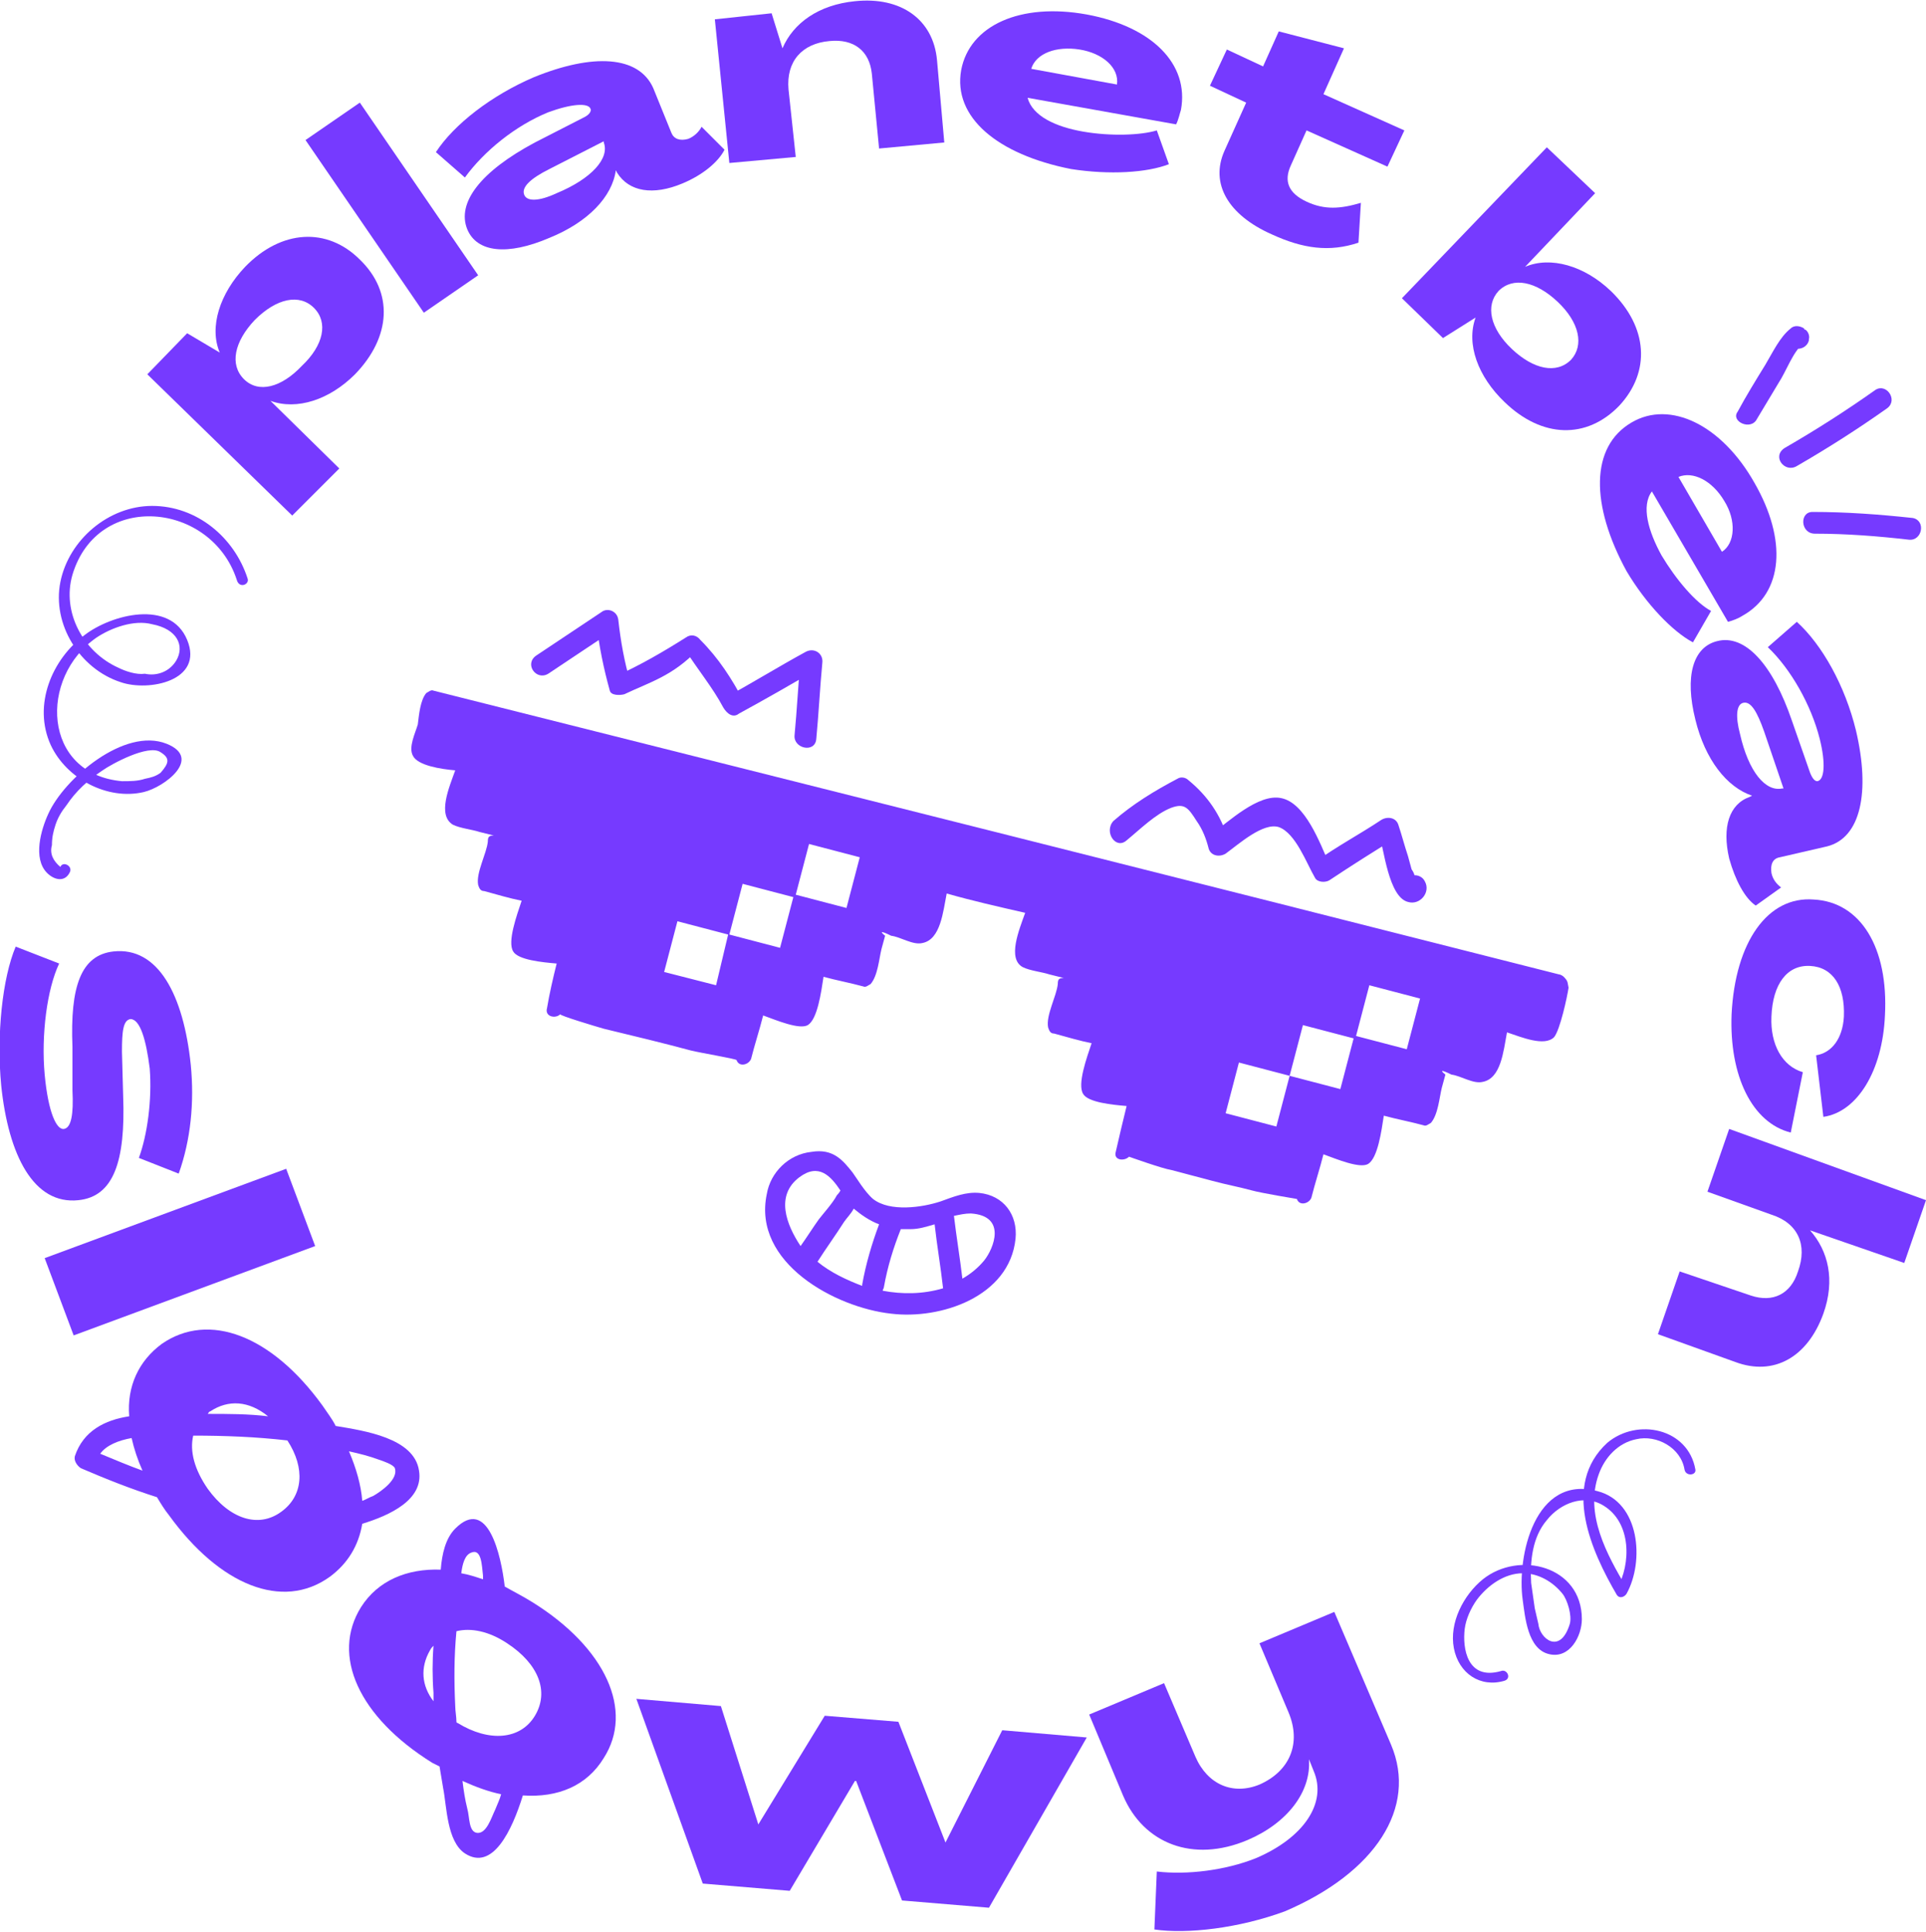 <?xml version="1.0" encoding="utf-8"?>
<!-- Generator: Adobe Illustrator 24.3.0, SVG Export Plug-In . SVG Version: 6.00 Build 0)  -->
<svg version="1.1" id="Layer_1" xmlns="http://www.w3.org/2000/svg" xmlns:xlink="http://www.w3.org/1999/xlink" x="0px" y="0px"
	 viewBox="0 0 159.5 160" style="enable-background:new 0 0 159.5 160;" xml:space="preserve">
<style type="text/css">
	.st0{fill:#763AFF;}
</style>
<g>
	<g>
		<g>
			<g>
				<path class="st0" d="M129.5,80.9c-0.1-0.1-0.3-0.2-0.4-0.2C98,72.8,66.9,65,35.9,57.2c-0.2-0.1-0.4,0.1-0.6,0.2
					c-0.5,0.6-0.6,1.8-0.7,2.6c-0.2,0.7-0.8,1.9-0.4,2.6c0.4,0.8,2.3,1.1,3.5,1.2c-0.5,1.4-1.5,3.7-0.2,4.5c0.6,0.3,1.6,0.4,2.2,0.6
					c0.4,0.1,0.8,0.2,1.2,0.3c-0.4,0-0.5,0.1-0.5,0.5c-0.1,1-1,2.6-0.8,3.6c0.1,0.3,0.2,0.5,0.5,0.5c1.1,0.3,2.1,0.6,3.1,0.8
					c-0.4,1.2-1.2,3.4-0.7,4.2c0.4,0.7,2.4,0.9,3.6,1c-0.3,1.2-0.6,2.5-0.8,3.7c-0.2,0.7,0.7,0.9,1.1,0.5c-0.1,0.1,2.9,1,3.6,1.2
					c1.2,0.3,2.5,0.6,3.7,0.9c1.2,0.3,2.4,0.6,3.5,0.9c0.8,0.2,3.8,0.7,3.8,0.8c0.2,0.6,1,0.4,1.2-0.1c0.3-1.2,0.7-2.4,1-3.6
					c1.1,0.4,3,1.2,3.7,0.8c0.8-0.5,1.1-2.7,1.3-4c1.1,0.3,2.2,0.5,3.3,0.8c0.2,0.1,0.4-0.1,0.6-0.2c0.6-0.7,0.7-2.1,0.9-2.9
					c0.1-0.4,0.2-0.7,0.3-1.1c-0.5-0.4-0.3-0.4,0.5,0c0.8,0.1,1.8,0.8,2.6,0.6c1.5-0.3,1.7-2.6,2-4.1c2.1,0.6,4.3,1.1,6.5,1.6
					c-0.5,1.4-1.5,3.8-0.2,4.5c0.6,0.3,1.6,0.4,2.2,0.6c0.4,0.1,0.8,0.2,1.2,0.3c-0.4,0-0.5,0.1-0.5,0.5c-0.1,1-1,2.6-0.8,3.6
					c0.1,0.3,0.2,0.5,0.5,0.5c1.1,0.3,2.1,0.6,3.1,0.8c-0.4,1.2-1.2,3.4-0.7,4.2c0.4,0.7,2.4,0.9,3.6,1c-0.3,1.2-0.6,2.5-0.9,3.8
					c-0.2,0.7,0.7,0.8,1.1,0.4c0,0,2.8,1,3.5,1.1c1.1,0.3,2.3,0.6,3.4,0.9c1.1,0.3,2.2,0.5,3.3,0.8c0.7,0.2,3.7,0.7,3.7,0.7
					c0.2,0.6,1,0.4,1.2-0.1c0.3-1.2,0.7-2.4,1-3.6c1.1,0.4,3,1.2,3.7,0.8c0.8-0.5,1.1-2.7,1.3-4c1.1,0.3,2.2,0.5,3.3,0.8
					c0.2,0.1,0.4-0.1,0.6-0.2c0.6-0.7,0.7-2.1,0.9-2.9c0.1-0.4,0.2-0.7,0.3-1.1c-0.5-0.4-0.3-0.4,0.5,0c0.8,0.1,1.8,0.8,2.6,0.6
					c1.5-0.3,1.7-2.5,2-4.1c1.2,0.4,3.1,1.2,3.9,0.4c0.5-0.6,1.1-3.4,1.2-4.1C129.8,81.4,129.9,81.3,129.5,80.9z M59.3,81.6L55,80.5
					l1.1-4.2l4.2,1.1L59.3,81.6z M64.6,78.5l-4.2-1.1l1.1-4.2l4.2,1.1L64.6,78.5z M70.1,75.2l-4.2-1.1l1.1-4.2l4.2,1.1L70.1,75.2z
					 M105.7,93.3l-4.2-1.1l1.1-4.2l4.2,1.1L105.7,93.3z M106.8,89.1l1.1-4.2l4.2,1.1l-1.1,4.2 M116.5,86.9l-4.2-1.1l1.1-4.2l4.2,1.1
					L116.5,86.9z"/>
			</g>
		</g>
	</g>
	<g>
		<g>
			<path class="st0" d="M12.2,31l3.3-3.4l2.7,1.6l0,0c-0.9-2.1,0-4.9,2.1-7.1c3-3.1,6.8-3.3,9.5-0.6c2.8,2.7,2.6,6.4-0.4,9.5
				c-2.1,2.1-4.8,3-7,2.2l0,0l5.7,5.6l-3.9,3.9L12.2,31z M26,25.5c-1.2-1.2-3.1-0.8-4.9,1c-1.7,1.8-2.1,3.7-0.9,4.9s3.1,0.7,4.8-1.1
				C26.8,28.6,27.2,26.7,26,25.5z"/>
			<path class="st0" d="M25.3,11.6l4.5-3.1l9.8,14.3l-4.5,3.1L25.3,11.6z"/>
			<path class="st0" d="M38.7,19c-0.9-2.2,1.1-4.8,5.6-7.2l4.1-2.1C48.8,9.5,49,9.2,48.9,9c-0.2-0.5-1.6-0.4-3.5,0.3
				c-2.7,1.1-5.3,3.2-6.9,5.4l-2.4-2.1c1.5-2.3,4.6-4.7,8.1-6.2c4.9-2,8.7-1.8,9.9,0.9l1.5,3.7c0.2,0.5,0.7,0.7,1.4,0.5
				c0.5-0.2,0.9-0.6,1.1-1l1.9,1.9c-0.5,1-1.8,2.1-3.5,2.8c-2.4,1-4.4,0.7-5.4-0.9L51,14.1l0,0c-0.3,2.2-2.3,4.3-5.5,5.6
				C42,21.2,39.5,20.9,38.7,19z M50,11.8l0-0.1L45.5,14c-1.6,0.8-2.3,1.5-2.1,2.1c0.2,0.6,1.2,0.6,2.7-0.1
				C49,14.8,50.5,13.1,50,11.8z"/>
			<path class="st0" d="M77.6,5l0.6,6.8l-5.4,0.5l-0.6-6.2c-0.2-1.9-1.5-2.9-3.5-2.7c-2.3,0.2-3.6,1.7-3.4,4l0.6,5.6l-5.5,0.5
				L59.2,1.6l4.7-0.5L64.8,4l0,0c0.9-2.1,3-3.6,6-3.9C74.6-0.3,77.3,1.6,77.6,5z"/>
			<path class="st0" d="M79.6,5.8c0.7-3.7,4.9-5.6,10.4-4.6c5.4,1,8.5,4.1,7.8,7.9c-0.1,0.3-0.2,0.8-0.4,1.2L85.1,8.1
				c0.4,1.5,2.3,2.4,4.6,2.8c2.3,0.4,4.8,0.3,6.1-0.1l1,2.8c-1.8,0.7-4.9,0.9-8.1,0.4C82.6,12.8,78.9,9.7,79.6,5.8z M92.5,7
				c0.2-1.4-1.2-2.6-3.1-2.9c-1.9-0.3-3.6,0.3-4,1.6L92.5,7z"/>
			<path class="st0" d="M101.4,12.5l1.8-4l-3-1.4l1.4-3l3,1.4l1.3-2.9l5.4,1.4l-1.7,3.8l6.7,3l-1.4,3l-6.7-3l-1.3,2.9
				c-0.6,1.3-0.2,2.3,1.3,3c1.5,0.7,2.8,0.6,4.5,0.1l-0.2,3.3c-2.4,0.8-4.6,0.5-7.2-0.7C101.7,17.8,100.2,15.2,101.4,12.5z"/>
			<path class="st0" d="M122.2,26.3L122.2,26.3l-2.7,1.7l-3.4-3.3l12-12.5l4,3.8l-5.8,6.1l0,0c2.1-0.9,4.9-0.1,7.1,2
				c3.1,3,3.3,6.7,0.7,9.5c-2.7,2.8-6.4,2.7-9.5-0.3C122.4,31.2,121.4,28.5,122.2,26.3z M130.1,29.8c1.1-1.2,0.7-3.1-1.1-4.8
				c-1.8-1.7-3.7-2.1-4.9-0.9c-1.1,1.2-0.7,3.1,1.1,4.8C127,30.6,128.9,31,130.1,29.8z"/>
			<path class="st0" d="M135.1,35c3.2-1.9,7.5,0.2,10.2,5c2.7,4.7,2.4,9.1-1,11c-0.3,0.2-0.8,0.4-1.2,0.5l-6.3-10.8
				c-0.9,1.2-0.3,3.3,0.8,5.3c1.2,2,2.8,3.9,4.1,4.6l-1.5,2.6c-1.7-0.9-3.9-3.2-5.5-5.9C131.7,41.8,131.7,37,135.1,35z M142.6,45.7
				c1.1-0.7,1.2-2.6,0.2-4.2c-1-1.7-2.6-2.5-3.8-2L142.6,45.7z"/>
			<path class="st0" d="M142.2,53.1c2.3-0.6,4.6,1.9,6.2,6.6l1.5,4.3c0.2,0.5,0.4,0.7,0.6,0.7c0.6-0.1,0.7-1.5,0.2-3.5
				c-0.7-2.8-2.4-5.8-4.3-7.6l2.4-2.1c2.1,1.9,4,5.3,4.9,9c1.2,5.1,0.4,8.9-2.4,9.6l-3.9,0.9c-0.6,0.1-0.8,0.6-0.7,1.3
				c0.1,0.5,0.4,0.9,0.8,1.2l-2.1,1.5c-0.9-0.6-1.7-2.1-2.2-3.9c-0.6-2.6,0-4.5,1.7-5.1l0.2-0.1l0,0c-2.1-0.7-3.9-3-4.7-6.3
				C139.5,56,140.2,53.6,142.2,53.1z M147.6,65.3l0.1,0l-1.6-4.7c-0.6-1.7-1.1-2.5-1.7-2.4c-0.6,0.1-0.7,1.1-0.3,2.6
				C144.8,63.9,146.2,65.6,147.6,65.3z"/>
			<path class="st0" d="M150.2,74.5c3.9,0.2,6.2,4,5.9,9.6c-0.2,4.6-2.3,8-5.1,8.4l-0.6-5.1c1.3-0.2,2.2-1.4,2.3-3.2
				c0.1-2.5-0.9-4.1-2.8-4.2c-1.9-0.1-3.1,1.5-3.2,4.2c-0.1,2.3,0.9,4.1,2.6,4.6l-1,5c-3.2-0.8-5.1-4.7-4.9-9.8
				C143.7,78,146.4,74.2,150.2,74.5z"/>
			<path class="st0" d="M159.5,99.4l-1.8,5.2l-7.8-2.7l0,0c1.5,1.7,2.1,4.1,1.1,6.9c-1.3,3.6-4.1,5.2-7.3,4l-6.4-2.3l1.8-5.2l5.9,2
				c1.8,0.6,3.3-0.1,3.9-2c0.8-2.2,0-4-2.2-4.7l-5.3-1.9l1.8-5.2L159.5,99.4z"/>
		</g>
		<g>
			<path class="st0" d="M1.3,78.4l3.6,1.4c-1,2.1-1.5,5.9-1.2,9.2c0.3,3.2,1,4.6,1.6,4.5c0.6-0.1,0.8-1.2,0.7-3.2L6,86.7
				c-0.2-5,0.7-7.6,3.4-7.9c3.7-0.4,5.8,3.6,6.4,9.4c0.3,3.1,0,6.2-1,9l-3.3-1.3c0.7-1.9,1.1-4.8,0.9-7.4c-0.3-2.4-0.8-4.1-1.6-4.1
				c-0.6,0.1-0.7,1-0.7,2.7l0.1,3.7c0.2,5.4-0.8,8.3-3.7,8.6c-3.7,0.4-5.8-3.7-6.4-9.5C-0.3,85.7,0.2,81,1.3,78.4z"/>
			<path class="st0" d="M23.7,96.8l2.4,6.4l-20,7.4l-2.4-6.4L23.7,96.8z"/>
			<path class="st0" d="M52.7,140.7l7,0.6l3.1,9.8l0,0l5.5-9l6.1,0.5l3.9,10l0,0l4.7-9.3l7,0.6l-8.1,14.1l-7.2-0.6l-3.8-9.9l-0.1,0
				l-5.4,9.1l-7.2-0.6L52.7,140.7z"/>
			<path class="st0" d="M95.6,159.8l0.2-4.8c2.5,0.3,5.7-0.1,8.2-1.1c4-1.7,5.9-4.6,4.8-7.2l-0.4-1l0,0c0.2,2.7-1.8,5.3-5.1,6.7
				c-4.5,1.9-8.6,0.3-10.3-3.7l-2.8-6.7l6.2-2.6l2.6,6.1c1,2.3,3.1,3.2,5.3,2.3c2.5-1.1,3.5-3.4,2.4-6l-2.4-5.7l6.2-2.6l4.7,11
				c2.2,5.2-1.3,10.6-8.8,13.8C102.6,159.7,98.3,160.2,95.6,159.8z"/>
		</g>
	</g>
	<path class="st0" d="M84.1,102.6c0.2-2-1-3.6-3-3.8c-1.1-0.1-2.1,0.3-3.2,0.7c-1.5,0.5-4.2,0.9-5.6-0.2c-0.7-0.6-1.4-1.8-1.7-2.2
		c-0.8-1-1.6-2-3.4-1.7c-1.9,0.2-3.4,1.7-3.7,3.5c-1.2,5.7,5.7,9.4,10.3,9.9C77.9,109.3,83.6,107.4,84.1,102.6z M72.8,101.4
		c-0.6,1.6-1.1,3.3-1.4,5c0,0,0,0.1,0,0.1c-1.3-0.5-2.6-1.1-3.7-2c0.7-1.1,1.5-2.2,2.2-3.3c0.2-0.3,0.6-0.7,0.8-1.1
		C71.3,100.6,72,101.1,72.8,101.4z M66.2,97.5c1.6-1.2,2.6-0.1,3.4,1.1c-0.1,0.2-0.3,0.4-0.3,0.4c-0.3,0.6-1.2,1.6-1.5,2
		c-0.5,0.7-1,1.5-1.5,2.2C65.1,101.4,64.2,99,66.2,97.5z M73.1,106.9c0-0.1,0.1-0.2,0.1-0.3c0.3-1.7,0.8-3.3,1.4-4.8
		c0.3,0,0.5,0,0.8,0c0.7,0,1.3-0.2,2-0.4c0.2,1.8,0.5,3.5,0.7,5.3C76.4,107.2,74.7,107.2,73.1,106.9z M81.5,104.4
		c-0.5,0.6-1.1,1.1-1.8,1.5c-0.2-1.7-0.5-3.5-0.7-5.2c0.5-0.1,0.9-0.2,1.4-0.2C83.4,100.7,82.3,103.4,81.5,104.4z"/>
	<g>
		<g>
			<path class="st0" d="M140.4,121.7c-0.6-3.4-4.8-4.3-7.3-2.2c-3.8,3.5-1.3,9,0.8,12.6c0.2,0.3,0.6,0.2,0.8-0.1
				c1.5-2.7,1.1-7.6-2.4-8.5c-5.2-1.4-6.7,5.4-6.2,9c0.2,1.4,0.4,4.1,2.2,4.5c1.7,0.4,2.7-1.5,2.7-2.9c0-4.4-5.2-5.7-8.2-3.3
				c-1.6,1.3-2.8,3.6-2.4,5.7c0.4,2.1,2.2,3.3,4.2,2.7c0.6-0.2,0.2-1-0.3-0.8c-2.8,0.8-3.2-1.9-3-3.5c0.1-0.8,0.5-1.7,1-2.4
				c0.9-1.2,2.3-2.2,3.8-2.2c1.3,0,2.5,0.7,3.3,1.7c0.4,0.5,0.8,1.8,0.6,2.5c-0.8,2.6-2.5,1.2-2.6,0c-0.1-0.4-0.2-0.9-0.3-1.3
				c-0.1-0.7-0.2-1.4-0.3-2.1c-0.1-1.8,0.1-3.8,1.3-5.2c1.1-1.4,3.1-2.2,4.7-1.2c2.3,1.4,2.3,4.8,1.1,6.9c0.3,0,0.5,0,0.8-0.1
				c-1.6-2.7-3.5-6.1-2.3-9.4c0.5-1.4,1.6-2.6,3.1-2.9c1.7-0.4,3.7,0.7,4,2.5C139.6,122.3,140.5,122.2,140.4,121.7L140.4,121.7z"/>
		</g>
		<g>
			<path class="st0" d="M20.5,47.9c-1.1-3.4-4.2-6-7.9-6c-3.6,0-6.9,2.8-7.6,6.3c-0.7,3.5,1.6,7.2,5,8.3c2.3,0.8,6.9-0.1,5.5-3.5
				c-1.4-3.4-6.3-2.1-8.5-0.4c-2.7,2-4.3,5.8-2.8,9.1c1.3,2.8,4.7,4.6,7.7,3.9c1.7-0.4,4.9-2.8,1.9-4c-3.5-1.4-8.5,2.9-9.8,5.8
				c-0.6,1.3-1.3,3.7-0.1,4.9c0.6,0.6,1.5,0.8,1.9-0.1c0.2-0.5-0.6-0.9-0.8-0.4c-0.6-0.5-0.9-1.1-0.7-1.8c0-0.6,0.1-1.1,0.3-1.7
				c0.2-0.6,0.5-1.1,0.9-1.6c0.8-1.2,1.8-2.1,3-2.9c0.7-0.5,3.8-2.2,4.8-1.5c0.8,0.5,0.7,0.9,0,1.7c-0.4,0.3-0.8,0.4-1.3,0.5
				c-0.6,0.2-1.2,0.2-1.9,0.2c-6.6-0.6-6.9-8.6-2.1-11.9c1.2-0.8,3.1-1.5,4.6-1.1c2.1,0.4,2.7,1.8,2,3c-0.6,1-1.7,1.3-2.6,1.1
				c-0.7,0.1-1.6-0.2-2.2-0.5c-2.9-1.3-4.7-4.6-3.8-7.7c2.1-7,11.5-6,13.6,0.4C19.8,48.8,20.7,48.4,20.5,47.9L20.5,47.9z"/>
		</g>
		<path class="st0" d="M34.7,121.8c-0.4-2.7-4.5-3.3-6.9-3.7c-0.3-0.6-0.7-1.1-1.1-1.7c-4.2-5.8-9.4-7.8-13.3-5.1
			c-1.9,1.4-2.9,3.5-2.7,6c-2,0.3-3.8,1.2-4.5,3.3c-0.1,0.4,0.2,0.8,0.5,1c2.1,0.9,4.1,1.7,6.3,2.4c0.3,0.5,0.6,1,1,1.5
			c4.2,5.8,9.4,7.9,13.3,5.1c1.5-1.1,2.4-2.6,2.7-4.4C32.3,125.5,35.1,124.2,34.7,121.8z M17.4,116.9c1.5-1,3.2-0.9,4.8,0.4
			c-1.6-0.2-3.3-0.2-5-0.2C17.3,117,17.3,116.9,17.4,116.9z M8.3,120.4c0.5-0.7,1.5-1.1,2.6-1.3c0.2,0.9,0.5,1.8,0.9,2.7
			C10.7,121.4,9.5,120.9,8.3,120.4z M23.3,125.2c-1.9,1.4-4.3,0.6-6.1-1.9c-1.1-1.6-1.5-3.1-1.2-4.4c2.6,0,5.2,0.1,7.8,0.4
			c0,0,0,0,0,0C25.3,121.6,25.1,123.9,23.3,125.2z M30.9,123.9c-0.3,0.1-0.6,0.3-0.9,0.4c-0.1-1.3-0.5-2.7-1.1-4.1
			c0.9,0.2,1.7,0.4,2.5,0.7c0.3,0.1,1.2,0.4,1.3,0.7C33,122.5,31.6,123.5,30.9,123.9z"/>
		<path class="st0" d="M44.1,132.7c-0.8-0.5-1.6-0.9-2.3-1.3c-0.3-2.6-1.4-7.5-4.1-4.8c-0.8,0.8-1.1,2.1-1.2,3.4
			c-2.8-0.1-5.2,0.9-6.6,3.1c-2.5,4-0.2,9.1,5.9,12.9c0.2,0.1,0.4,0.2,0.6,0.3c0.1,0.6,0.2,1.2,0.3,1.8c0.3,1.5,0.3,4.4,1.8,5.4
			c2.3,1.5,3.9-1.9,4.8-4.8c2.9,0.2,5.3-0.8,6.7-3.1C52.5,141.7,50.2,136.5,44.1,132.7z M35.6,136.7c0.1-0.2,0.2-0.3,0.3-0.4
			c-0.1,1.3-0.1,2.6,0,3.9c0,0.2,0,0.5,0,0.7C34.9,139.6,34.8,138.1,35.6,136.7z M39,128.6c0.9-0.4,0.9,1.1,1,1.9c0,0.1,0,0.2,0,0.3
			c-0.6-0.2-1.2-0.4-1.8-0.5C38.3,129.5,38.5,128.8,39,128.6z M41,149.9c-0.3,0.6-0.7,2-1.5,1.9c-0.7-0.1-0.6-1.3-0.8-2
			c-0.2-0.8-0.3-1.5-0.4-2.3c1.1,0.5,2.2,0.9,3.2,1.1C41.4,149,41.2,149.4,41,149.9z M44.3,142.1c-1.2,2-3.8,2.2-6.4,0.6
			c0,0-0.1,0-0.1-0.1c0-0.4-0.1-0.9-0.1-1.3c-0.1-2.1-0.1-4.1,0.1-6.2c1.2-0.3,2.7,0,4.2,1C44.6,137.8,45.5,140.1,44.3,142.1z"/>
		<g>
			<path class="st0" d="M148.8,38.6c2.6-1.5,5.1-3.1,7.5-4.8c0.9-0.7-0.1-2.1-1-1.5c-2.4,1.7-4.9,3.3-7.5,4.8
				C146.7,37.8,147.8,39.2,148.8,38.6L148.8,38.6z"/>
		</g>
		<g>
			<path class="st0" d="M145.5,34.7c0.6-1,1.2-2,1.8-3c0.6-0.9,1.2-2.6,2-3.2c-0.4,0-0.7,0-1.1,0c0,0,0.1,0,0.1,0.1
				c-0.1-0.3-0.2-0.6-0.3-0.8c0,0,0,0.1,0,0.1c-0.3,1.1,1.5,1.4,1.8,0.3c0,0,0-0.1,0-0.1c0.1-0.3-0.1-0.7-0.3-0.8c0,0-0.1,0-0.1-0.1
				c-0.3-0.2-0.8-0.3-1.1,0c-0.9,0.7-1.5,2-2.1,3c-0.8,1.3-1.6,2.6-2.3,3.9C143.3,34.9,145,35.7,145.5,34.7L145.5,34.7z"/>
		</g>
		<g>
			<path class="st0" d="M150.3,44.2c2.6,0,5.2,0.2,7.8,0.5c1.1,0.1,1.4-1.6,0.3-1.8c-2.8-0.3-5.5-0.5-8.3-0.5
				C149,42.4,149.1,44.2,150.3,44.2L150.3,44.2z"/>
		</g>
	</g>
	<g>
		<path class="st0" d="M45.4,55.8c1.8-1.2,3.6-2.4,5.4-3.6c-0.5-0.2-0.9-0.4-1.4-0.6c0.2,1.9,0.6,3.8,1.1,5.6
			c0.1,0.4,0.8,0.4,1.2,0.3c2.1-1,4-1.5,6.1-3.7c-0.4-0.1-0.8-0.1-1.2-0.2c1.2,1.9,2.4,3.3,3.3,5c0.3,0.5,0.8,0.9,1.3,0.5
			c2.2-1.2,4.3-2.4,6.5-3.7c-0.5-0.3-0.9-0.6-1.4-0.8c-0.2,2.1-0.3,4.2-0.5,6.3c-0.1,1.1,1.7,1.5,1.8,0.3c0.2-2.1,0.3-4.2,0.5-6.3
			c0.1-0.8-0.7-1.3-1.4-0.9c-2.2,1.2-4.3,2.5-6.5,3.7c0.5,0.1,0.9,0.3,1.4,0.4c-1-1.9-2.1-3.6-3.6-5.1c-0.3-0.4-0.8-0.5-1.2-0.2
			C54.9,54,53,55.1,51,56c0.4,0.2,0.8,0.3,1.2,0.5c-0.5-1.7-0.8-3.4-1-5.2c-0.1-0.7-0.9-1-1.4-0.6c-1.8,1.2-3.6,2.4-5.4,3.6
			C43.4,55,44.4,56.4,45.4,55.8L45.4,55.8z"/>
	</g>
	<g>
		<path class="st0" d="M93.3,69.6c1.1-0.9,2.4-2.2,3.7-2.7c1.1-0.4,1.4,0,2.1,1.1c0.5,0.7,0.8,1.5,1,2.3c0.2,0.6,0.9,0.7,1.4,0.4
			c1.1-0.8,3.1-2.6,4.4-2.2c1.4,0.5,2.3,3,3,4.2c0.2,0.4,0.9,0.4,1.2,0.2c1.8-1.2,3.7-2.4,5.5-3.5c-0.5-0.1-0.9-0.3-1.4-0.4
			c0.4,1.3,0.8,5.3,2.4,5.7c1,0.3,1.9-0.8,1.4-1.7c-0.5-1-2.2-0.4-1.7,0.6c0.9-0.3,1.1-0.9,0.6-1.6c-0.1-0.4-0.2-0.7-0.3-1.1
			c-0.3-0.9-0.5-1.7-0.8-2.6c-0.2-0.6-0.9-0.7-1.4-0.4c-1.8,1.2-3.7,2.2-5.5,3.5c0.4,0.1,0.8,0.1,1.2,0.2c-0.8-1.8-2-5.1-4-5.5
			c-1.9-0.4-4.4,2-5.8,3c0.5,0.1,0.9,0.3,1.4,0.4c-0.6-2-1.7-3.6-3.3-4.9c-0.2-0.2-0.6-0.3-0.9-0.1c-1.9,1-3.7,2.1-5.3,3.5
			C91.4,68.9,92.4,70.4,93.3,69.6L93.3,69.6z"/>
	</g>
</g>
</svg>
